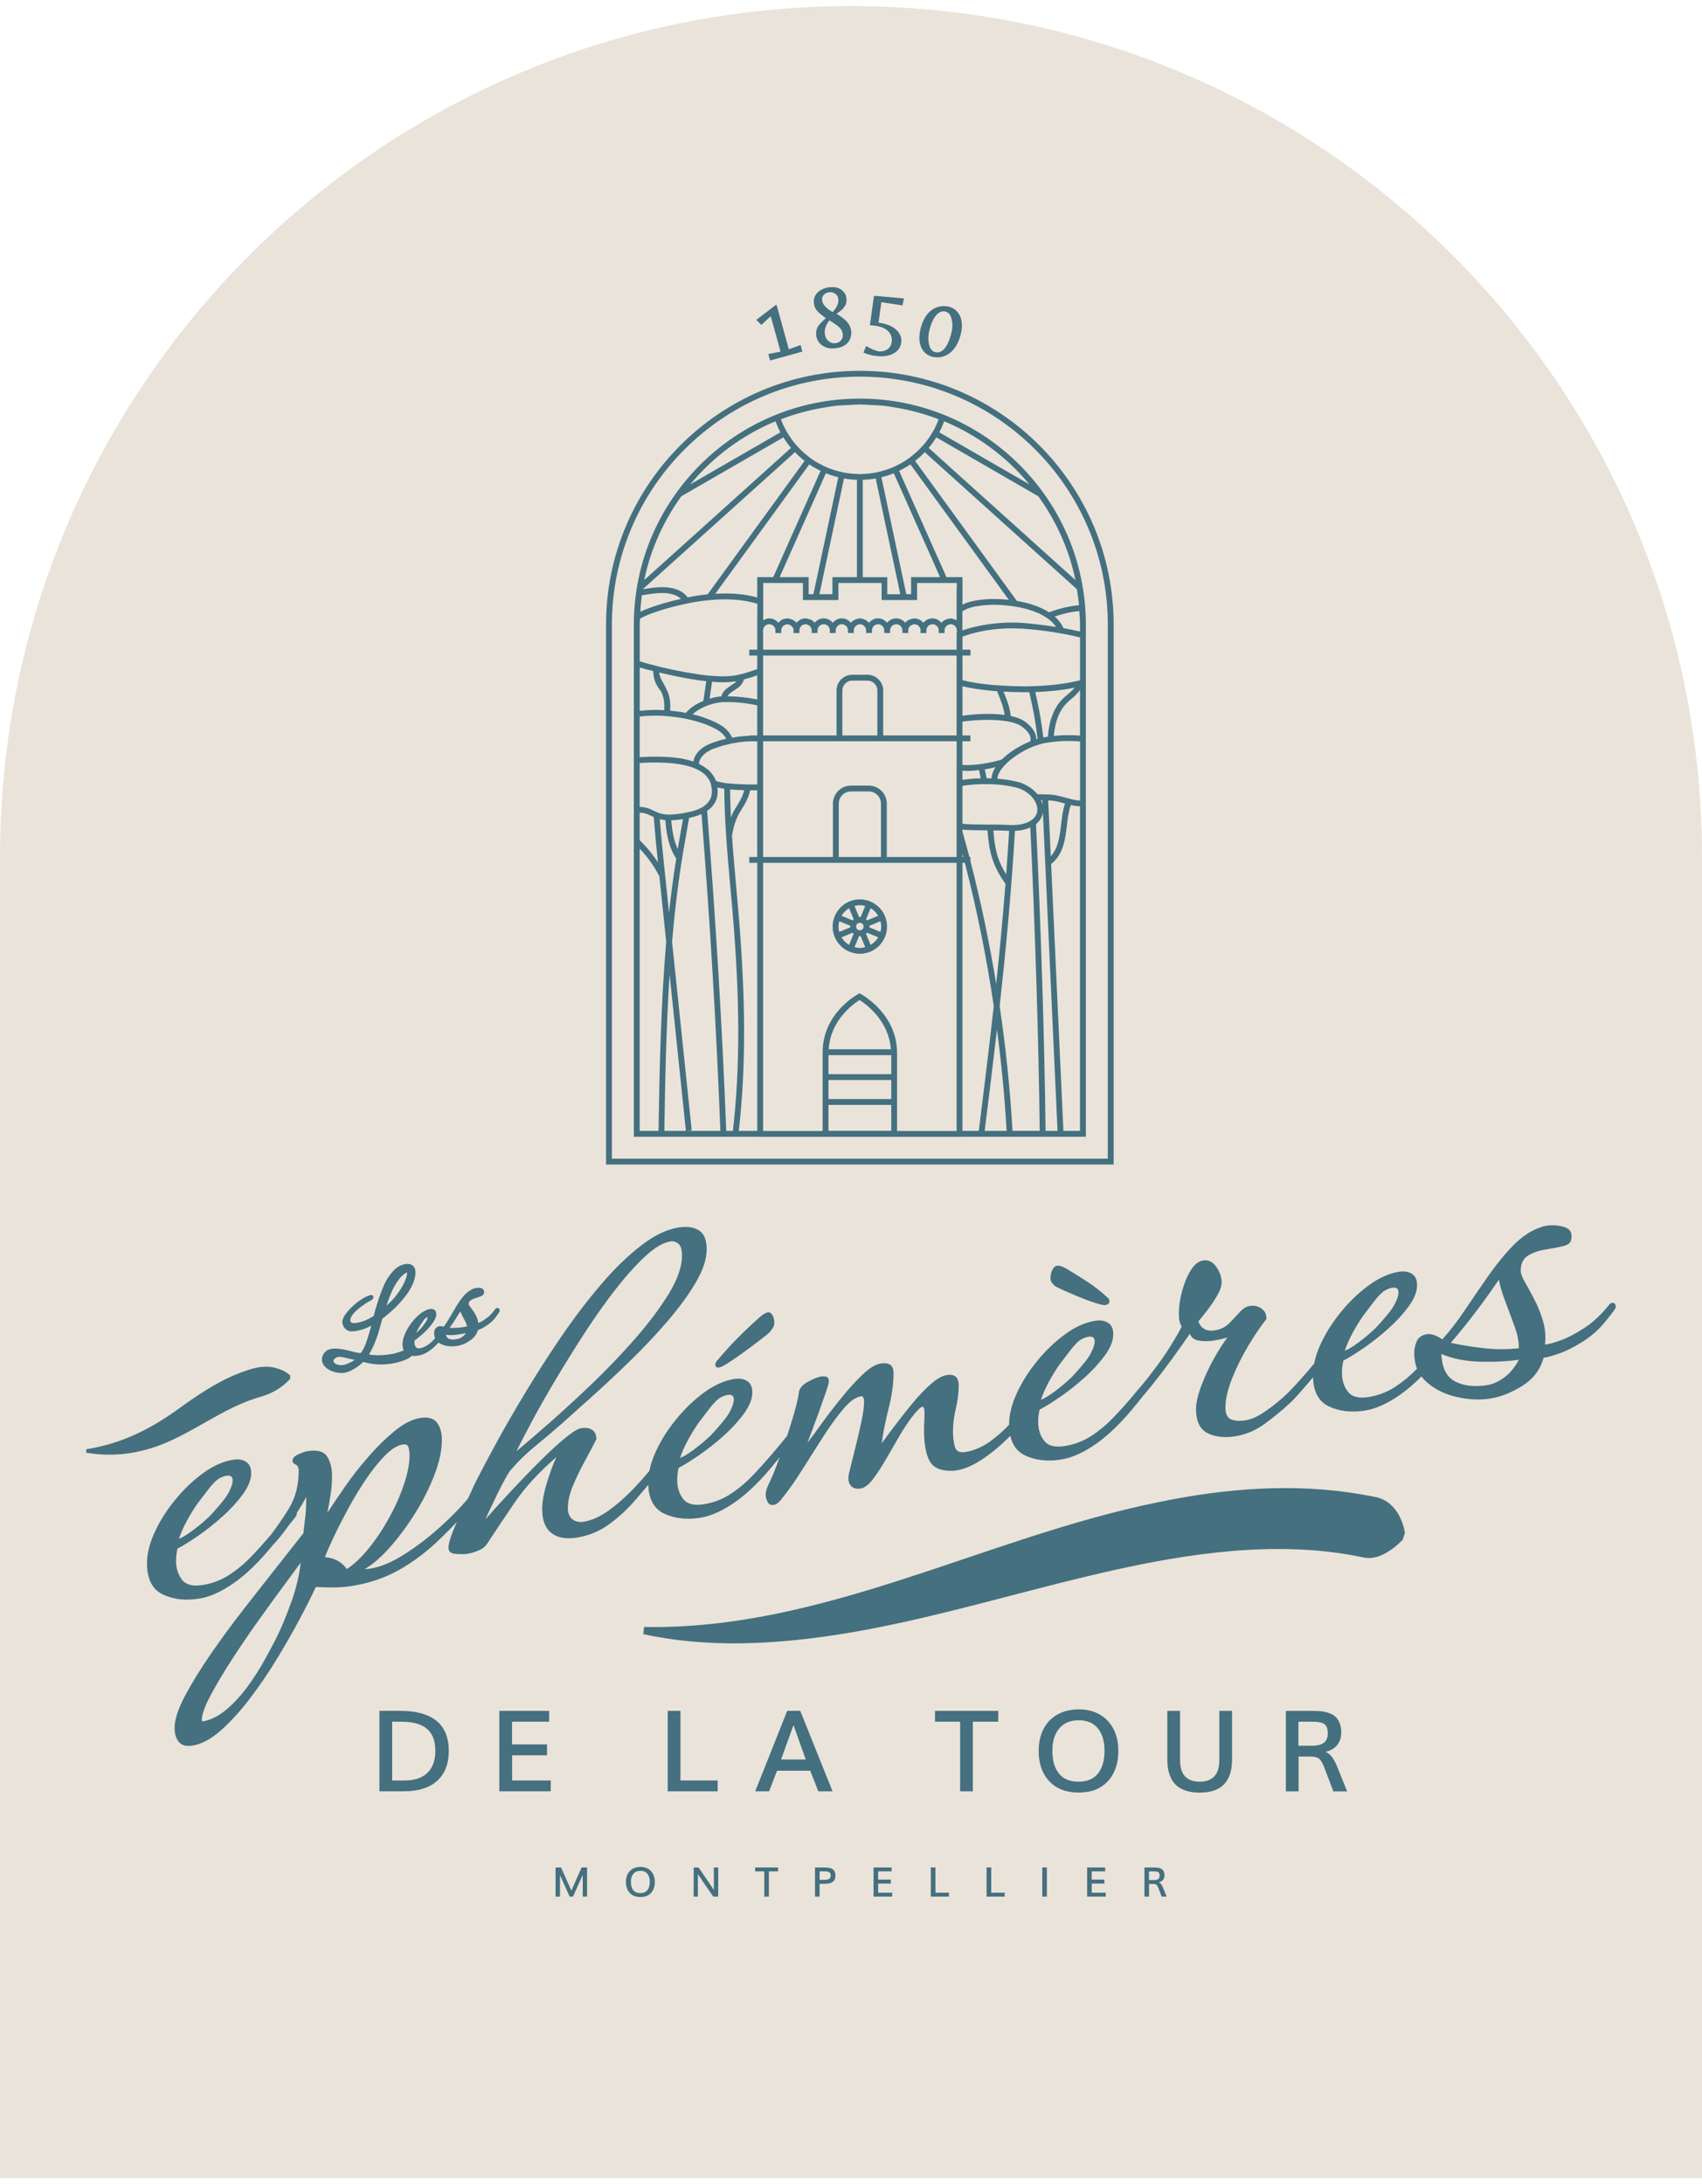 <svg xmlns="http://www.w3.org/2000/svg" id="Calque_1" data-name="Calque 1" viewBox="0 0 600 770"><defs><style>      .cls-1 {        fill: #eae3da;      }      .cls-2 {        fill: #44707f;      }    </style></defs><path class="cls-1" d="M300,2.15C134.31,2.15,0,136.47,0,302.15v465.69h600v-465.69C600,136.47,465.69,2.15,300,2.15"></path><g><path class="cls-2" d="M303.12,140.52c-43.93,0-79.67,35.74-79.67,79.67v180.54h43.5v.03h72.34v-.03h43.5v-180.54c0-43.93-35.74-79.67-79.67-79.67ZM290.11,143.75c1.77-.3,3.53-.61,5.33-.79.06,0,.12,0,.17,0,.76-.07,1.54-.07,2.31-.12.26-.02.52-.02.77-.04.31-.02.62-.03.93-.05.31-.01.62-.04.93-.05.13,0,.26-.02.39-.02.33,0,.65-.04.98-.05.05,0,.11,0,.16,0,.33,0,.65-.05.99-.05.01,0,.03,0,.04,0s.03,0,.04,0c.33,0,.65.05.99.05.05,0,.11,0,.16,0,.33,0,.65.04.98.05.13,0,.26.02.39.02.31.01.62.03.93.05.31.01.62.03.93.05.26.01.52.02.77.04.77.05,1.55.04,2.31.12.06,0,.12,0,.17,0,1.8.18,3.57.49,5.33.79,5.12.87,10.06,2.23,14.79,4.06-.46,1.23-.97,2.42-1.59,3.57-.32.61-.69,1.19-1.05,1.77-.74,1.18-1.54,2.31-2.43,3.37-.44.53-.91,1.03-1.38,1.52-.96,1-2,1.92-3.09,2.78-.54.42-1.08.85-1.65,1.23-1.15.78-2.36,1.44-3.61,2.06-.62.3-1.23.6-1.87.85-1.28.52-2.6.93-3.96,1.27-.66.17-1.33.31-2.01.43-1.35.24-2.73.38-4.13.43-.34.01-.68.05-1.03.05s-.68-.04-1.03-.05c-1.4-.05-2.78-.19-4.13-.43-.68-.12-1.35-.27-2.01-.43-1.36-.34-2.68-.75-3.96-1.27-.64-.26-1.26-.55-1.87-.85-1.25-.61-2.47-1.28-3.61-2.06-.57-.38-1.11-.81-1.65-1.23-1.09-.86-2.13-1.78-3.09-2.78-.48-.49-.94-1-1.38-1.52-.89-1.06-1.69-2.19-2.43-3.37-.36-.58-.73-1.16-1.05-1.77-.61-1.14-1.13-2.34-1.59-3.57,4.73-1.82,9.67-3.19,14.79-4.06ZM304.15,203.46v-34.31c1.55-.05,3.07-.21,4.56-.47l8.67,40.81h-4.59v-6.02h-8.65ZM310.72,168.24c1.5-.37,2.96-.83,4.37-1.4l16.31,36.62h-10.21v6.02h-1.7l-8.77-41.24ZM274.84,203.46l16.31-36.62c1.41.57,2.87,1.03,4.37,1.4l-8.77,41.24h-1.69v-6.02h-10.21ZM297.53,168.68c1.49.27,3.01.42,4.56.47v34.31h-8.64v6.02h-4.59l8.67-40.81ZM273.38,148.52c.5,1.34,1.06,2.64,1.73,3.89l-31.78,18.35c8-9.66,18.3-17.35,30.05-22.24ZM240.17,174.96l36-20.78c.81,1.3,1.7,2.55,2.68,3.72l-51.75,46.59c2.24-10.85,6.81-20.84,13.07-29.53ZM226.61,207.7l53.63-48.29c1.06,1.1,2.2,2.12,3.41,3.06l-34.2,47.07c-.65.07-1.32.12-1.94.2-1.67.22-3.39.5-5.12.84-.91-1.31-2.53-2.59-5.43-3.24-3.37-.75-6.92-.18-10.36.38,0,0,0-.02,0-.02ZM226.28,209.85c.2-.03.38-.05.58-.08,3.27-.53,6.65-1.09,9.65-.41,1.55.35,2.72.96,3.56,1.75-4.18.93-8.36,2.14-12.1,3.58-.74.28-1.49.63-2.24,1,.11-1.97.29-3.91.54-5.84ZM225.51,235.28c.88.28,1.75.52,2.54.74.73.2,1.49.35,2.24.54-.01.41,0,.81.08,1.2.12,1.38.54,2.74,1.25,3.93.24.41.51.8.79,1.18.26.36.51.72.74,1.11.03.06.07.12.1.18.01.03.02.06.04.09.88,2.14.96,3.95.87,6.1-2.94-.16-5.87-.1-8.63.25v-15.32ZM235.09,243.28c-.33-.77-.75-1.53-1.16-2.28-.67-1.21-1.31-2.38-1.52-3.51,0-.14.03-.27.02-.41,4.37,1.05,8.79,1.98,13.26,2.65,1.07.16,2.18.29,3.28.42-.33,2.31-.66,4.61-1.02,6.95-2.4.99-4.67,2.39-6.16,4.21-1.8-.35-3.66-.61-5.54-.78.13-2.34.02-4.97-1.16-7.23ZM225.51,252.62c1.78-.23,3.64-.34,5.54-.34.99,0,1.98.03,2.98.09.69.04,1.37.11,2.06.18,1.53.15,3.05.34,4.53.61.35.06.7.14,1.04.21.35.07.71.14,1.05.21.63.14,1.25.3,1.86.46.72.19,1.43.39,2.12.61.02,0,.04.01.06.02.67.21,1.34.43,1.97.67,1.7.65,3.23,1.38,4.51,2.18,1.26.79,2.18,1.8,2.78,2.9-1.93.46-3.83,1.04-5.68,1.76-.18.07-.36.16-.54.24-.46.21-.93.44-1.38.73-.32.2-.64.41-.94.65-.06.05-.12.1-.19.15,0,0-.01.01-.02.02-.64.52-1.22,1.11-1.7,1.78-.57.8-.97,1.7-1.13,2.71-.02,0-.03-.01-.04-.02-3.7-1.25-8.17-1.66-12.62-1.69-.69,0-1.38-.01-2.06,0-1.42.03-2.83.08-4.2.17v-14.3ZM225.51,273.58v-4.61c1.26-.08,2.68-.14,4.19-.17.67-.01,1.36-.02,2.06,0,4.14.03,8.65.44,12.27,1.72.17.06.34.12.5.18.43.17.84.34,1.24.54.03.02.07.03.1.04.04.02.07.04.11.06.03.01.05.03.08.04.4.21.78.43,1.14.66.14.09.27.19.41.29.22.16.44.34.64.51.01.01.03.02.04.04.09.08.2.15.29.23.22.21.39.45.58.68.49.58.9,1.19,1.18,1.87.16.39.28.81.37,1.24.17.76.28,1.55.24,2.43-.07,1.74-.78,3.04-1.86,4.08-.56.53-1.19,1.02-1.95,1.41-1.11.57-2.41,1-3.81,1.34-.7.17-1.43.32-2.17.45-.77.14-1.55.25-2.35.36-.71.09-1.52.16-2.34.19-.68.02-1.38,0-2.08-.08-.66-.08-1.32-.2-1.95-.42,0,0-.01,0-.02,0-.61-.21-1.19-.5-1.77-.78-.12-.06-.25-.1-.37-.16-.63-.31-1.26-.62-1.97-.84-.93-.28-1.86-.38-2.8-.42v-10.86ZM236.73,290.27c-.04-.36-.06-.73-.09-1.09.85-.04,1.71-.09,2.44-.18.49-.07,1.06-.14,1.68-.24-.65,3.64-1.27,7.19-1.84,10.55-1.38-2.96-1.92-6.29-2.19-9.04ZM238.4,302.63c-1.02,6.35-1.86,12.72-2.55,19.12l-1.74-16.71c-.61-5.81-1.12-11.12-1.53-16.26.66.17,1.32.3,1.98.35.04.44.07.89.11,1.33.37,3.69,1.12,8.4,3.72,12.16h0ZM225.51,286.49c.75.04,1.49.12,2.19.34.68.21,1.34.53,2.04.87.23.12.48.2.72.31.39,5.07.89,10.31,1.48,16-1.83-2.84-3.99-5.45-6.43-7.8v-9.72ZM225.51,398.67v-99.5c2.67,2.84,5,6,6.78,9.47l.12-.06,2.45,23.47c-1.91,22.28-2.35,44.69-2.71,66.62h-6.64ZM234.2,398.67c.29-18.18.65-36.67,1.85-55.14l5.75,55.14h-7.6ZM242.22,398.67l1.63-.17-6.93-66.46c.92-10.63,2.14-21.23,3.91-31.71.64-3.78,1.35-7.83,2.09-11.97,1.42-.31,2.95-.75,4.38-1.39,3.11,39.55,5.22,75.13,6.66,111.71h-11.74ZM258.37,398.67h-2.35c-1.45-36.93-3.6-72.83-6.75-112.82,2.06-1.4,3.61-3.42,3.73-6.45.02-.63-.03-1.22-.1-1.8.79.19,1.59.35,2.42.46.04,5.48.3,10.96.66,16.43,0,0,0,.01,0,.02h0c.4,6.03.93,12.03,1.47,17.98.26,2.88.52,5.76.77,8.64,2.67,31.25,2.71,55.2.15,77.54ZM257.38,278.31c.89.07,1.8.13,2.74.18.75.04,1.49.04,2.24.07-.59,2.27-1.47,3.73-2.43,5.28-.75,1.21-1.56,2.52-2.28,4.3-.16-3.28-.24-6.55-.27-9.83ZM266.95,302.11h-2.81v2.06h2.81v94.5h-6.51c2.55-22.42,2.5-46.43-.17-77.71-.25-2.88-.51-5.76-.77-8.65-.53-5.84-1.05-11.74-1.46-17.66.81-5.18,2.25-7.5,3.63-9.73,1.09-1.76,2.14-3.47,2.79-6.31.27,0,.55.02.82.02.56,0,1.11-.02,1.66-.03v23.51ZM266.95,262.02v14.52c-.7.02-1.4.03-2.11.02-.69,0-1.38,0-2.08-.03-.84-.03-1.69-.06-2.53-.11-.98-.05-1.92-.11-2.84-.19-.7-.06-1.39-.13-2.06-.23-1.02-.15-1.99-.39-2.93-.68-.41-1.14-1.05-2.15-1.87-3.07-.18-.21-.33-.43-.54-.63-.09-.08-.21-.14-.3-.22-.31-.27-.68-.49-1.02-.74-.22-.16-.43-.34-.66-.48-.5-.31-1.03-.59-1.58-.85,0-.13-.02-.25,0-.37.1-.88.57-1.74,1.27-2.53.63-.71,1.47-1.33,2.46-1.84.31-.16.59-.34.93-.48.33-.13.68-.22,1.02-.35.91-.33,1.83-.65,2.77-.92.34-.1.69-.16,1.04-.25.26-.07.52-.13.77-.19.34-.08.67-.17,1-.24.11-.02.23-.06.34-.08.22-.04.43-.08.65-.12,2.26-.41,4.51-.64,6.67-.64h.16c.07,0,.13,0,.2,0,.42,0,.83.04,1.25.06v.64ZM266.95,259.26h-2.81v.12c-1.94.07-3.91.28-5.91.65-.04,0-.09.02-.13.02-.4-.9-.95-1.75-1.68-2.52-.61-.64-1.29-1.24-2.1-1.75-1.49-.94-3.29-1.77-5.27-2.49-.65-.24-1.29-.48-1.97-.69-.94-.29-1.91-.56-2.91-.8.94-.88,2.11-1.64,3.39-2.28.73-.36,1.47-.68,2.23-.95,1.51-.53,3-.86,4.3-.99.35-.03.71-.08,1.02-.08.39,0,.77,0,1.16,0,4.04,0,7.84.5,10.67,1.18v10.58ZM250.15,246.3c.31-2.01.59-3.99.87-5.97,1.2.1,2.39.19,3.6.19,1.64,0,3.29-.1,4.93-.37.03,0,.05-.01.08-.02-.06.07-.11.16-.18.23-.51.49-1.12.88-1.76,1.31-.7.46-1.43.94-2.08,1.56-.63.62-1.08,1.43-1.35,2.27-1.24.09-2.65.36-4.11.8ZM266.95,246.6c-3.02-.67-6.76-1.09-10.48-1.15.16-.27.35-.53.57-.74.51-.49,1.12-.89,1.77-1.32.7-.46,1.42-.93,2.06-1.54.66-.63,1.12-1.47,1.39-2.34,1.62-.41,3.18-.89,4.69-1.45v8.55ZM266.95,216.13v12.9h-2.81v2.06h2.81v4.78c-1.61.61-3.12,1.1-4.59,1.51-.67.18-1.34.34-2.01.47-.37.08-.74.2-1.11.26-2.62.41-5.29.38-7.92.18-.69-.05-1.37-.1-2.05-.17-1.1-.12-2.19-.27-3.27-.43-5.88-.88-11.74-2.11-17.4-3.65-1.06-.29-2.09-.6-3.08-.93v-12.92c0-.71.09-1.4.11-2.1.76-.43,1.49-.78,2.19-1.09.31-.13.63-.28.91-.39,3.88-1.5,8.24-2.74,12.57-3.66.32-.07.64-.15.96-.21.36-.07.71-.15,1.07-.22,1.51-.28,3.01-.53,4.47-.72.02,0,.04,0,.05,0,.88-.11,1.81-.2,2.75-.28,5.24-.46,11.15-.32,16.38,1.33v3.3ZM266.95,203.46v7.19c-4.79-1.39-10.01-1.61-14.8-1.32l33.14-45.62c1.26.86,2.6,1.6,3.99,2.27l-16.69,37.48h-5.64ZM314.19,398.64h-22.13v-9.13h22.13v9.13ZM314.19,387.45h-22.13v-6.72h22.13v6.72ZM314.19,378.68h-22.13v-6.71h22.13v6.71ZM292.15,369.91c.55-10.24,8.74-16.06,10.85-17.37,2.12,1.31,10.34,7.12,11.05,17.37h-21.9ZM337.23,398.67v.03h-20.99v-27.44c0-13.84-12.24-20.54-12.76-20.82l-.48-.26-.48.26c-.51.27-12.52,6.86-12.52,20.5v27.76h-20.99v-94.53h68.22v94.5ZM295.68,302.11v-18.8c0-2.38,1.93-4.3,4.31-4.3h6.27c2.37,0,4.31,1.93,4.31,4.3v18.8h-14.88ZM337.23,269.43v32.68h-24.61v-18.8c0-3.51-2.85-6.36-6.36-6.36h-6.27c-3.51,0-6.36,2.85-6.36,6.36v18.8h-24.61v-40.8h68.22v8.11ZM296.95,259.26v-15.83c0-1.93,1.57-3.5,3.5-3.5h5.33c1.93,0,3.51,1.57,3.51,3.5v15.83h-12.34ZM337.23,233.05v26.21h-25.88v-15.83c0-3.07-2.5-5.56-5.56-5.56h-5.33c-3.07,0-5.56,2.5-5.56,5.56v15.83h-25.89v-28.17h68.22v1.96ZM337.23,223.06v5.98h-68.22v-6.81c0-1.19.97-2.17,2.17-2.17s2.17.97,2.17,2.17v.93h2.06v-.93c0-1.1.84-1.98,1.91-2.11.09-.01.17-.05.26-.05.43,0,.8.16,1.14.37.6.39,1.03,1.03,1.03,1.79v.93h2.06v-.93c0-1.19.97-2.17,2.16-2.17.19,0,.35.06.53.11.93.24,1.64,1.05,1.64,2.06v.93h2.06v-.93c0-1.19.97-2.17,2.17-2.17s2.17.97,2.17,2.17v.93h2.06v-.93c0-1.19.97-2.17,2.17-2.17s2.16.97,2.16,2.17v.93h2.06v-.93c0-.81.47-1.5,1.14-1.87.31-.17.65-.3,1.03-.3s.72.12,1.03.3c.67.37,1.14,1.06,1.14,1.87v.93h2.06v-.93c0-1.19.97-2.17,2.16-2.17s2.17.97,2.17,2.17v.93h2.06v-.93c0-1.19.97-2.17,2.17-2.17s2.17.97,2.17,2.17v.93h2.06v-.93c0-1.01.71-1.82,1.64-2.06.17-.05.34-.11.53-.11,1.19,0,2.17.97,2.17,2.17v.93h2.06v-.93c0-1.19.97-2.17,2.17-2.17s2.17.97,2.17,2.17v.93h2.06v-.93c0-.97.65-1.76,1.53-2.04.2-.06.41-.13.64-.13,1.19,0,2.17.97,2.17,2.17v.83ZM337.23,207.66v11.02c-.41-.25-.84-.41-1.32-.51-.28-.06-.54-.17-.84-.17-.13,0-.25.06-.38.08-.59.06-1.13.22-1.62.5-.46.25-.86.57-1.19.97-.78-.92-1.9-1.55-3.19-1.55s-2.42.62-3.19,1.55c-.78-.92-1.9-1.55-3.19-1.55-.34,0-.63.12-.95.19-.72.17-1.38.47-1.9.95-.13.12-.23.26-.35.4-.78-.92-1.9-1.55-3.19-1.55s-2.42.62-3.19,1.55c-.78-.92-1.9-1.55-3.19-1.55s-2.42.62-3.19,1.55c-.56-.67-1.3-1.12-2.17-1.34-.34-.09-.66-.21-1.03-.21s-.69.12-1.03.21c-.87.22-1.61.67-2.17,1.34-.78-.93-1.9-1.55-3.19-1.55s-2.42.62-3.19,1.55c-.78-.93-1.9-1.55-3.19-1.55s-2.42.62-3.19,1.55c-.12-.14-.21-.28-.35-.4-.52-.49-1.18-.78-1.9-.95-.31-.07-.61-.19-.95-.19-1.3,0-2.42.62-3.19,1.55-.59-.7-1.39-1.17-2.31-1.37-.29-.06-.57-.18-.88-.18-.16,0-.3.08-.46.09-.41.05-.83.09-1.19.25-.62.26-1.11.7-1.54,1.21-.78-.93-1.9-1.55-3.19-1.55-.81,0-1.52.29-2.17.69v-13.17h13.99v6.02h12.51v-6.02h15.23v6.02h12.51v-6.02h13.99v2.14ZM333.65,203.46l-16.69-37.48c1.38-.67,2.72-1.41,3.99-2.27l34.68,47.74c-2.5-.26-4.94-.34-7.13-.24-3.31.16-6.24.7-8.26,1.5-.34.14-.62.35-.94.5v-9.75h-5.64ZM357.3,213.75c.98.15,1.96.32,2.92.53,2.6.58,5.09,1.42,7.22,2.56.39.21.76.44,1.12.67.35.22.69.45,1.01.69,1.1.82,2.02,1.76,2.72,2.82-2.45-.39-4.76-.7-6.68-.92-.47-.05-.86-.09-1.28-.14-.14-.01-.29-.03-.42-.05-.65-.07-1.21-.12-1.71-.17-.2-.02-.44-.04-.61-.06-.94-.08-1.5-.12-1.54-.13-.35-.02-.7-.02-1.05-.04-.7-.03-1.41-.04-2.13-.04-5.16,0-10.51.69-15.22,2.02-.67.19-1.33.39-1.98.61-.14.05-.27.09-.41.14v-6.73c.56-.32,1.1-.65,1.71-.9,1.81-.73,4.51-1.21,7.6-1.36,2.59-.12,5.64.02,8.71.48ZM365.77,260.45c-.16.05-.32.09-.48.14.05-2.11-1.23-4.2-3.97-6.21-1.22-.89-2.96-1.54-5.02-1.98-.25-2.88-1.32-5.61-2.4-8.28-.04-.1-.08-.21-.12-.32,2.27.13,4.75.23,7.41.23.54,0,1.11-.02,1.66-.03.67,2.95,1.31,5.91,1.83,8.87.44,2.51.78,5.04,1.09,7.57ZM364.95,243.97c4.54-.15,9.32-.61,13.88-1.55-.68.88-1.51,1.59-2.4,2.35-1.03.88-2.1,1.78-3.07,3.05-2.6,3.38-3.7,7.92-3.94,11.89-.54.08-1.11.15-1.63.24-.31-2.48-.64-4.97-1.07-7.43-.5-2.86-1.12-5.71-1.76-8.55ZM341.74,302.11c-.78-2.98-1.61-5.94-2.45-8.9v-.74c2.96.23,6.03.25,8.82.26.57,6.79,1.31,11.73,6.34,18.84-.92,11.94-2.01,23.44-3.27,35.27-2.39-14.56-5.4-29.02-9.08-43.3v-1.42h-.36ZM339.6,302.11h-.31v-1.14c.1.38.21.76.31,1.14ZM350.18,292.74c1.52,0,2.95.02,4.17.1.45.02.93.03,1.39.05-.32,5.25-.66,10.35-1.03,15.36-3.42-5.49-4.04-9.68-4.53-15.51ZM354.39,290.78c-1.24-.07-2.76-.09-4.38-.09-.42,0-.81,0-1.25,0-.27,0-.55,0-.82,0-2.76-.01-5.77-.04-8.65-.27v-13.38c2.16-.35,4.49-.57,6.85-.62.7-.02,1.4,0,2.1.01.56,0,1.11,0,1.66.03.39.02.77.05,1.16.08.44.03.88.05,1.3.09,1.49.14,2.89.36,4.22.63.7.15,1.4.29,2.04.47,0,0,0,0,0,0,1.59.46,2.91,1.21,3.98,2.09.07.06.16.11.23.18.38.33.73.68,1.04,1.04.28.34.53.68.75,1.03.06.09.13.18.19.28.68,1.19.98,2.44.86,3.55-.06.63-.29,1.19-.6,1.71-.43.74-1.1,1.35-1.97,1.85-1.25.72-2.89,1.22-4.95,1.38-.08,0-.15,0-.23,0-.68.04-1.36.03-2.06,0-.49-.02-.97-.04-1.47-.07ZM339.29,274.94v-3.29c.56.03,1.08.14,1.66.14,1.33,0,2.75-.16,4.17-.32.23,1.01.43,1.96.63,2.9-2.21.07-4.41.25-6.46.56ZM347.17,271.23c1.22-.2,2.5-.48,3.78-.79-.84,1.3-1.35,2.63-1.4,3.95-.56-.02-1.14,0-1.71-.01-.2-1.01-.43-2.06-.68-3.15ZM346.69,269.23c-.7.11-1.38.19-2.06.26-1.86.2-3.66.28-5.35.18v-8.35h2.81v-2.06h-2.81v-4.86c5.23-.73,10.72-.84,14.94-.24.75.11,1.44.24,2.1.39,1.58.37,2.9.86,3.79,1.5,2.38,1.74,3.44,3.4,3.16,4.94-.02.13-.1.26-.14.38-3.57,1.45-7.31,3.75-9.97,6.37-.44.13-.86.27-1.32.4-1.79.48-3.49.82-5.15,1.08ZM354.16,252.04c-4.37-.6-9.75-.44-14.87.27v-10.39c3.39.81,7.05,1.31,10.35,1.6.59.05,1.24.1,1.89.15.16.41.31.83.47,1.23.98,2.42,1.85,4.77,2.15,7.14ZM339.29,398.67v-94.5h.85c4.28,16.64,7.67,33.5,10.19,50.5-1.52,13.6-3.27,27.88-5.27,44h-5.77ZM347.13,398.67c1.6-12.9,3.04-24.62,4.33-35.77,1.56,11.88,2.72,23.81,3.4,35.77h-7.73ZM356.93,398.67c-.84-14.73-2.37-29.43-4.53-44.04,2.31-20.73,4.09-39.95,5.4-61.73.17,0,.34,0,.51-.02,1.89-.14,3.53-.55,4.9-1.17,1.68,34.78,2.96,75.7,3.32,106.95h-9.6ZM368.59,398.67c-.36-31.61-1.67-73.1-3.37-108.15,1.34-1.07,2.18-2.46,2.43-4.1,0,.07,0,.14.01.21l5.15,112.04h-4.22ZM366.97,282.09c.16,0,.31,0,.47,0,.03.54.05,1.07.08,1.61-.13-.55-.31-1.09-.55-1.61ZM369.51,282.15c.91.05,1.8.12,2.69.3,1.1.22,2.1.5,3.08.78.05.01.1.03.16.04-.82,2.52-1.13,5.19-1.39,7.53-.46,4.27-1.11,8.31-3.62,11.07l-.71-15.35c-.07-1.45-.14-2.92-.21-4.38ZM380.73,398.67h-5.85l-4.33-94.1c.42-.36.86-.7,1.24-1.1,3.08-3.23,3.79-7.73,4.31-12.44.25-2.27.59-4.86,1.39-7.23,1.02.24,2.09.4,3.24.44v114.43ZM380.73,282.23c-.86-.04-1.67-.18-2.46-.35-.68-.15-1.37-.33-2.08-.53-.12-.03-.23-.06-.35-.1-1.03-.29-2.08-.59-3.24-.82-1.06-.21-2.13-.31-3.19-.36-.69-.04-1.38-.05-2.06-.05-.12,0-.24,0-.36,0-.39,0-.79,0-1.18,0-.03,0-.05,0-.08,0-.33-.42-.7-.81-1.1-1.18-.64-.61-1.36-1.15-2.15-1.63-1-.6-2.09-1.11-3.27-1.46-.15-.04-.32-.07-.47-.11-.31-.08-.65-.15-.97-.23-1.87-.43-3.94-.73-6.13-.89.03-1.55,1.13-3.3,2.78-5,.6-.62,1.27-1.22,2-1.81,1.91-1.53,4.16-2.92,6.48-3.98.59-.27,1.18-.5,1.77-.72.46-.17.91-.33,1.37-.47.68-.21,1.37-.42,2.01-.54.02,0,.04-.01.06-.02.41-.08.88-.13,1.31-.2.67-.11,1.34-.21,2.05-.29,2.87-.32,6.06-.38,9.28-.11v20.84ZM380.73,259.31c-3.17-.25-6.32-.19-9.23.12.27-3.48,1.26-7.47,3.48-10.36.84-1.1,1.82-1.93,2.77-2.73,1.06-.89,2.11-1.85,2.98-3.1v16.07ZM380.73,239.28v.56c-.22.06-.47.1-.7.15-1.43.34-2.94.64-4.51.89-1.9.31-3.91.54-6,.72-1.63.14-3.31.23-5.04.29-.7.02-1.39.05-2.1.06-3.01.04-6.16-.07-9.4-.28-.75-.05-1.49-.09-2.25-.15-.31-.02-.6-.03-.9-.06-4.05-.36-7.58-.93-10.53-1.66v-8.71h2.81v-2.06h-2.81v-4.61c.4-.15.83-.28,1.25-.42.64-.22,1.3-.43,1.98-.62,4.19-1.17,9.05-1.87,14.12-1.87.25,0,.51.02.76.02.71,0,1.42.02,2.13.06.08,0,.16,0,.23,0,.06,0,.12,0,.19,0,.44.03.91.06,1.36.1.51.04,1.02.07,1.54.12.11,0,.23.02.34.03.9.08,1.81.17,2.74.28,2.44.28,4.96.63,7.44,1.06.37.06.73.13,1.1.2.37.07.73.13,1.1.2,1.72.33,3.4.7,5.01,1.1.05.01.1.02.15.04v14.54ZM380.73,220.19v2.45c-1.94-.46-3.91-.86-5.84-1.2-.7-1.57-1.75-2.93-3.08-4.09,2.9-1.01,5.89-1.7,8.68-1.92.1,1.58.24,3.15.24,4.76ZM380.38,213.37c-3.07.24-6.82,1.07-10.55,2.49-3.17-2.04-7.25-3.33-11.38-4.03l-35.86-49.35c1.21-.94,2.35-1.96,3.41-3.06l53.63,48.29c.3,1.87.59,3.75.75,5.67ZM379.13,204.49l-51.75-46.59c.99-1.17,1.87-2.41,2.68-3.72l35.99,20.78c6.26,8.69,10.83,18.68,13.07,29.53ZM331.12,152.41c.67-1.25,1.23-2.55,1.73-3.89,11.75,4.89,22.05,12.58,30.05,22.24l-31.78-18.35Z"></path><path class="cls-2" d="M303.12,317.05c-5.29,0-9.59,4.3-9.59,9.59s4.3,9.59,9.59,9.59,9.59-4.3,9.59-9.59-4.3-9.59-9.59-9.59ZM306.91,320.17c1.11.65,2.02,1.57,2.67,2.67l-3.93,1.63c-.06-.07-.08-.16-.15-.22h0s0,0,0,0c0,0,0,0,0,0h0c-.06-.06-.15-.09-.22-.14l1.63-3.93ZM304.34,327.15c-.06.16-.16.3-.29.43-.12.12-.27.22-.42.28l.39.95-.39-.95c-.16.07-.33.1-.51.1s-.35-.04-.51-.1h0c-.16-.06-.3-.16-.43-.29-.13-.12-.22-.27-.29-.43l-.95.39.95-.4c-.06-.16-.1-.33-.1-.5s.03-.34.1-.51c.06-.16.16-.3.28-.42l-.72-.73.73.73c.13-.12.27-.22.43-.29.16-.07.33-.1.5-.1s.35.03.49.1l.41-.94-.39.95c.16.06.3.16.43.29l.73-.73-.72.74c.12.12.21.26.28.42.07.16.1.33.1.5s-.03.35-.1.51l.95.39-.95-.39ZM304.92,328.44h0s-.14-.14-.14-.14l.14.14ZM303.12,319.11c.66,0,1.29.11,1.9.27l-1.63,3.93c-.09,0-.17-.05-.27-.05s-.17.04-.26.05l-1.63-3.93c.61-.16,1.24-.27,1.89-.27ZM299.33,320.17l1.63,3.93c-.07.06-.16.09-.22.15h0s0,0,0,0h0s0,0,0,0c-.06.06-.09.15-.15.22l-3.93-1.63c.65-1.11,1.57-2.02,2.68-2.67ZM295.86,328.53c-.16-.61-.27-1.24-.27-1.89s.11-1.28.27-1.89l3.93,1.63c0,.09-.05.17-.05.26s.05.17.05.26l-3.94,1.63ZM299.33,333.11c-1.11-.65-2.02-1.57-2.68-2.68l3.93-1.63c.06.07.08.16.15.22.06.06.15.09.22.15l-1.63,3.93ZM303.12,334.17c-.66,0-1.29-.11-1.89-.27l1.63-3.94c.09,0,.17.05.26.05s.17-.04.26-.05l1.63,3.94c-.61.16-1.24.27-1.9.27ZM306.91,333.11l-1.63-3.93c.07-.06.16-.08.23-.15l-.49-.49h0s.49.48.49.48c.06-.06.09-.15.15-.22l3.93,1.63c-.65,1.11-1.57,2.02-2.68,2.68ZM310.65,326.64c0,.66-.11,1.28-.27,1.89l-3.93-1.63c0-.09.05-.17.05-.26s-.05-.17-.05-.26l3.93-1.63c.16.61.27,1.23.27,1.89Z"></path><path class="cls-2" d="M392.59,220.19c0-49.33-40.13-89.47-89.47-89.47s-89.47,40.14-89.47,89.47v190.34h178.94v-190.34ZM390.53,408.47h-174.82v-188.28c0-48.2,39.21-87.41,87.41-87.41s87.41,39.21,87.41,87.41v188.28Z"></path><polygon class="cls-2" points="271.71 111.47 275.16 123.93 270.85 124.8 271.48 127.09 282.66 124 282.85 123.94 282.22 121.65 278.08 123.12 273.81 107.66 273.75 107.46 273.44 107.55 266.6 112.78 268.4 114.53 271.71 111.47"></polygon><path class="cls-2" d="M287.53,108.83c.34.58.84,1.14,1.46,1.66.57.48,1.28,1.04,2.12,1.66-.75.7-1.39,1.33-1.91,1.87-.56.59-.97,1.21-1.22,1.85-.24.63-.32,1.43-.24,2.35.07.83.37,1.62.9,2.37.53.74,1.28,1.33,2.22,1.75.74.33,1.61.5,2.58.5.26,0,.53-.01.81-.04,1.3-.12,2.36-.4,3.15-.86.8-.45,1.41-.99,1.81-1.6.39-.6.65-1.22.77-1.83.11-.6.16-1.12.12-1.53-.07-.72-.25-1.41-.54-2.06-.29-.66-.83-1.36-1.59-2.08-.72-.68-1.75-1.43-3.07-2.22.46-.32.94-.67,1.45-1.06.62-.48,1.15-1.08,1.56-1.78.41-.71.58-1.57.49-2.55-.11-1.22-.69-2.24-1.73-3.03-1.03-.79-2.46-1.11-4.25-.94-.9.08-1.8.34-2.67.78-.88.44-1.6,1.05-2.15,1.82-.56.78-.79,1.73-.7,2.82.07.85.29,1.57.63,2.15ZM295.05,114.7c.67.49,1.17.99,1.49,1.48.31.49.51,1.1.57,1.82.07.76-.15,1.43-.67,2.02-.52.59-1.17.91-1.99.98-.63.05-1.2-.06-1.73-.34-.54-.28-.99-.69-1.34-1.21-.35-.52-.55-1.13-.61-1.82-.06-.7,0-1.37.18-2,.18-.61.43-1.17.74-1.68.27-.43.51-.77.74-1.03,1.11.72,1.97,1.29,2.63,1.77ZM290.44,103.9c.49-.51,1.13-.81,1.89-.88.11,0,.22-.02.33-.02.7,0,1.32.2,1.85.61.62.47.95,1.04,1.02,1.77.06.7-.02,1.37-.25,1.98-.24.62-.54,1.17-.89,1.62-.31.4-.62.75-.91,1.03-.32-.2-.74-.49-1.27-.85-.57-.4-1.11-.9-1.6-1.49-.47-.57-.74-1.25-.81-2.03-.06-.66.15-1.23.64-1.74Z"></path><path class="cls-2" d="M306.39,125.01c.82.25,1.96.44,3.49.58.25.02.5.03.77.03.48,0,1-.04,1.54-.11.84-.12,1.68-.36,2.48-.73.8-.37,1.5-.91,2.07-1.62.57-.7.9-1.6,1-2.69.09-1-.14-1.98-.7-2.91-.55-.92-1.45-1.74-2.69-2.43-1.19-.66-2.75-1.13-4.65-1.39l1-7.21,7.41,1.13.59-2.45-10.41-.92-.19-.02-1.41,10.17-.03.21,1.14.1c1.8.16,3.21.55,4.18,1.14.96.6,1.63,1.29,1.98,2.05.35.77.5,1.53.44,2.25-.08.95-.36,1.72-.82,2.27-.47.56-1.03.94-1.72,1.17-.7.23-1.44.3-2.19.24-.83-.23-1.56-.49-2.17-.76-.59-.26-1.25-.6-1.96-1.02l-.2-.12-.95,2.32.18.08c.44.19,1.07.41,1.85.65Z"></path><path class="cls-2" d="M325.63,123.87c.77.93,1.74,1.56,2.89,1.87.57.16,1.2.24,1.86.24.25,0,.51,0,.77-.03.95-.09,1.91-.4,2.86-.94.94-.53,1.83-1.36,2.63-2.44.8-1.09,1.45-2.52,1.93-4.28.51-1.82.65-3.46.44-4.85-.22-1.4-.71-2.56-1.47-3.46-.77-.9-1.75-1.51-2.91-1.83-.8-.22-1.67-.29-2.61-.21-.94.08-1.9.37-2.83.88-.94.51-1.82,1.31-2.62,2.38-.79,1.06-1.44,2.5-1.93,4.27-.5,1.81-.66,3.44-.46,4.86.19,1.43.68,2.62,1.45,3.55ZM327.77,115.88c.61-2.22,1.43-3.88,2.43-4.95.74-.79,1.53-1.17,2.38-1.17.28,0,.56.04.86.12.68.19,1.2.64,1.6,1.4.4.77.63,1.74.69,2.9.06,1.17-.11,2.44-.48,3.77-.66,2.38-1.48,4.1-2.47,5.14-.96,1.01-2.02,1.35-3.27,1-.66-.18-1.18-.66-1.56-1.43-.4-.8-.62-1.8-.67-2.99-.04-1.2.12-2.48.48-3.79Z"></path><path class="cls-2" d="M153.87,606.64c-2.9-2.34-7.16-3.52-12.78-3.52h-7.33v28.37h8.51c5.16,0,9.1-1.23,11.84-3.69,2.73-2.46,4.1-5.99,4.1-10.59s-1.45-8.22-4.34-10.57ZM150.69,624.96c-1.86,1.81-4.58,2.72-8.16,2.72h-4.29v-20.73h3.29c4.07,0,7.07.85,9.02,2.54,1.95,1.69,2.92,4.26,2.92,7.71s-.93,5.95-2.79,7.76Z"></path><polygon class="cls-2" points="180.53 618.79 192.84 618.79 192.84 614.95 180.51 614.95 180.51 606.94 193.58 606.94 193.58 603.13 176.03 603.13 176.03 631.49 194.15 631.49 194.15 627.67 180.53 627.67 180.53 618.79"></polygon><polygon class="cls-2" points="235.39 603.13 235.39 631.49 253 631.49 253 627.67 239.87 627.67 239.87 603.13 235.39 603.13"></polygon><path class="cls-2" d="M293.49,631.49l-11.38-28.37h-4.6l-11.28,28.37h4.89l2.81-7.27h11.69l2.86,7.27h5.01ZM275.35,620.27c.97-2.69,2.44-6.73,4.38-12.14,1.68,4.68,3.11,8.72,4.31,12.14h-8.69Z"></path><polygon class="cls-2" points="351.92 603.13 329.61 603.13 329.61 606.94 338.47 606.94 338.47 631.49 342.95 631.49 342.95 606.94 351.92 606.94 351.92 603.13"></polygon><path class="cls-2" d="M387.72,604.44c-2.11-1.23-4.58-1.84-7.39-1.84s-5.46.62-7.61,1.85c-2.15,1.23-3.78,2.95-4.89,5.14-1.11,2.2-1.67,4.73-1.67,7.62,0,4.51,1.25,8.09,3.76,10.74,2.51,2.66,5.95,3.98,10.35,3.98s7.78-1.33,10.26-3.98c2.47-2.66,3.71-6.24,3.71-10.74,0-2.88-.56-5.43-1.68-7.63-1.12-2.2-2.73-3.92-4.84-5.14ZM387.05,625.24c-1.55,1.91-3.83,2.86-6.86,2.86s-5.32-.95-6.87-2.86-2.33-4.58-2.33-8.03.8-5.92,2.4-7.86c1.6-1.94,3.89-2.91,6.88-2.91s5.23.96,6.78,2.89c1.55,1.93,2.32,4.56,2.32,7.88s-.77,6.12-2.32,8.03Z"></path><path class="cls-2" d="M429.84,620.29c0,2.75-.6,4.74-1.8,5.97-1.2,1.23-2.91,1.84-5.11,1.84s-3.95-.61-5.14-1.84c-1.2-1.23-1.79-3.22-1.79-5.99v-17.14h-4.48v17.01c0,1.36.1,2.6.31,3.71.21,1.11.57,2.18,1.1,3.21.53,1.03,1.21,1.89,2.06,2.59.84.7,1.94,1.26,3.28,1.68,1.34.42,2.89.62,4.65.62s3.28-.2,4.61-.61c1.33-.41,2.42-.96,3.26-1.66.84-.69,1.54-1.56,2.08-2.58.55-1.03.93-2.1,1.14-3.23.21-1.13.32-2.38.32-3.74v-16.99h-4.48v17.16Z"></path><path class="cls-2" d="M469.54,619.37c-.64-.82-1.4-1.42-2.27-1.81,1.87-.44,3.26-1.26,4.18-2.46.92-1.2,1.37-2.63,1.37-4.3,0-1.23-.17-2.31-.52-3.23-.34-.92-.8-1.66-1.36-2.22-.56-.56-1.28-1.01-2.15-1.34-.87-.34-1.77-.57-2.69-.69-.92-.12-1.97-.18-3.16-.18h-9.64v28.37h4.48v-12.27h4.23c1.39,0,2.4.26,3.03.78.63.52,1.23,1.54,1.8,3.06l3.21,8.44h4.85l-3.6-8.94c-.53-1.3-1.12-2.36-1.76-3.18ZM465.8,614.87c-.47.21-.97.35-1.5.43-.53.08-1.11.12-1.76.12h-4.81v-8.47h5.26c1.82,0,3.12.29,3.91.86.79.57,1.18,1.66,1.18,3.27,0,.66-.09,1.25-.28,1.76s-.45.93-.78,1.25c-.33.32-.73.58-1.21.79Z"></path><path class="cls-2" d="M270.76,462.63c-.9.14-2.01.83-3.35,2.07-2.91,2.62-5.42,5.01-7.54,7.16-2.12,2.15-4.47,4.74-7.04,7.76-.45.53-.67,1.02-.67,1.47,0,.79.5,1.11,1.51.95.56-.09,1.7-.7,3.44-1.83,1.73-1.13,3.63-2.45,5.7-3.97,2.07-1.52,3.94-2.93,5.62-4.22,1.68-1.29,2.68-2.13,3.02-2.52.22-.26.53-.68.92-1.25.39-.57.59-1.2.59-1.88,0-1.13-.23-2.06-.67-2.78-.45-.72-.95-1.04-1.51-.95Z"></path><path class="cls-2" d="M375.86,447.21c-1.34-.8-2.46-1.13-3.35-.99-.56.09-1.06.57-1.51,1.43-.45.87-.67,1.86-.67,2.99,0,.68.19,1.24.59,1.69.39.45.7.77.92.95.34.29,1.34.8,3.02,1.55,1.68.75,3.55,1.55,5.61,2.41,2.07.85,3.99,1.56,5.78,2.12,1.79.56,2.9.81,3.35.73,1.01-.16,1.51-.64,1.51-1.43,0-.45-.23-.87-.67-1.25-2.46-2.21-4.69-3.97-6.7-5.29-2.01-1.32-4.64-2.96-7.88-4.93Z"></path><path class="cls-2" d="M569.45,459.96c-.23-.53-.62-.75-1.17-.66-.34.05-.67.28-1.01.67-2.68,3.38-5.56,6.07-8.63,8.1-3.07,2.02-5.87,3.49-8.38,4.41-2.51.92-4.39,1.42-5.62,1.5.34-2.77.11-5.51-.67-8.21-.78-2.7-1.79-5.23-3.02-7.58-1.23-2.35-2.35-4.4-3.35-6.17-1.01-1.76-1.51-3.09-1.51-4,0-2.49.84-4.27,2.51-5.33,1.68-1.06,3.66-1.78,5.95-2.15,2.29-.37,4.36-.76,6.2-1.17,1.84-.41,2.88-1.14,3.1-2.2.56-2.35-.2-3.87-2.26-4.56-2.07-.69-4.22-.85-6.45-.49-.9.14-1.51.3-1.84.47-3.47,1.13-6.73,3.27-9.81,6.42-3.07,3.16-6.03,6.77-8.88,10.86-2.85,4.08-5.61,8.12-8.3,12.12-2.68,4-5.31,7.39-7.88,10.18-.56-.47-1.4-.93-2.51-1.38-1.12-.44-2.07-.6-2.85-.47-1.79.29-2.99,1.11-3.6,2.45-.61,1.35-.92,2.75-.92,4.22,0,2.03.33,3.86.99,5.51-2.3,2.4-4.83,4.51-7.61,6.34-2.85,1.88-6.01,3.09-9.47,3.65-3.47.56-5.9-.07-7.29-1.88-1.4-1.81-2.1-4.02-2.1-6.62,0-1.47.17-2.91.5-4.33,1.9-.99,4.3-2.48,7.21-4.47,2.9-2,5.78-4.27,8.63-6.82,2.85-2.55,5.25-5.18,7.21-7.87,1.95-2.69,2.93-5.17,2.93-7.43,0-1.92-.62-3.27-1.84-4.03-1.23-.76-2.74-1-4.53-.71-3.47.56-6.96,2.11-10.48,4.66-3.52,2.55-6.79,5.65-9.81,9.31-3.02,3.66-5.45,7.47-7.29,11.45-1.13,2.43-1.91,4.76-2.35,6.98-1.69,2.02-3.25,3.84-4.69,5.45-2.85,3.18-5,5.39-6.45,6.64-2.24,1.95-4.47,3.67-6.7,5.16-2.24,1.49-4.36,2.4-6.37,2.72-2.12.34-3.83.22-5.11-.36-1.29-.58-1.93-1.95-1.93-4.1,0-2.94.78-6.38,2.35-10.31,1.56-3.93,3.49-7.81,5.78-11.63,2.29-3.82,4.38-6.9,6.29-9.25.11-1.6-.45-2.84-1.68-3.72-1.23-.88-2.63-1.19-4.19-.94-1.23.2-2.4.93-3.52,2.18-1.12,1.26-2.35,2.56-3.69,3.91-1.34,1.35-3.02,2.18-5.03,2.51-2.91.47-4.86-.57-5.87-3.13.89-1.05,1.98-2.41,3.27-4.09,1.28-1.68,2.43-3.39,3.44-5.14,1.01-1.75,1.51-3.3,1.51-4.66,0-1.7-.62-3.47-1.84-5.31-1.23-1.84-2.79-2.61-4.69-2.3-1.68.27-3.16,1.47-4.44,3.6-1.29,2.13-2.29,4.59-3.02,7.36-.73,2.78-1.09,5.35-1.09,7.73,0,2.15.34,3.68,1.01,4.59-.78,1.6-2.21,4.06-4.27,7.39-1.79,2.89-4.4,6.52-7.83,10.9-.51.61-1.06,1.28-1.64,2-.4.49-.85,1.04-1.34,1.63-.37.43-.78.89-1.26,1.43-.47.53-.84,1-1.12,1.41-.05.05-.09.1-.13.15-1.9,2.23-4.02,4.58-6.37,7.05-2.35,2.47-4.94,4.65-7.79,6.52-2.85,1.88-6.01,3.09-9.47,3.65-3.47.56-5.9-.07-7.29-1.88-1.4-1.81-2.1-4.02-2.1-6.62,0-1.47.17-2.91.5-4.33,1.9-.99,4.3-2.48,7.21-4.47,2.9-2,5.78-4.27,8.63-6.82,2.85-2.55,5.25-5.18,7.21-7.87,1.95-2.69,2.93-5.17,2.93-7.43,0-1.92-.62-3.27-1.84-4.03-1.23-.76-2.74-1-4.53-.71-3.46.56-6.96,2.11-10.48,4.66-3.52,2.55-6.79,5.65-9.81,9.31-3.02,3.66-5.45,7.47-7.29,11.45-1.84,3.98-2.77,7.66-2.77,11.06,0,.06,0,.12,0,.19-2.05,2.13-4.2,4.03-6.46,5.69-2.85,2.1-5.84,3.4-8.97,3.91-2.12.34-3.38-.36-3.77-2.11-.39-1.75-.59-3.41-.59-5,0-2.72.34-5.46,1.01-8.23.67-2.77,1.01-5.51,1.01-8.23s-1.4-4.02-4.19-3.57c-1.68.27-3.6,1.37-5.78,3.31-2.18,1.94-4.36,4.24-6.54,6.91-2.18,2.67-4.22,5.26-6.12,7.78-1.9,2.51-3.41,4.54-4.53,6.08.56-3.94,1.4-8.12,2.51-12.55,1.12-4.42,1.68-8.5,1.68-12.24,0-2.72-1.51-3.83-4.53-3.35-1.9.31-4.08,1.65-6.54,4.03-2.46,2.38-4.97,5.16-7.54,8.35-2.57,3.19-4.89,6.22-6.96,9.1-2.07,2.88-3.66,5.03-4.78,6.46.34-.84.89-2.32,1.68-4.43.78-2.1,1.62-4.39,2.51-6.86.89-2.46,1.68-4.69,2.35-6.66.67-1.98,1.01-3.25,1.01-3.81,0-.79-.28-1.28-.84-1.48-.56-.19-1.17-.24-1.84-.13-1.23.2-2.79.82-4.69,1.86-1.9,1.04-2.96,2.26-3.18,3.65-.23,1.85-.84,4.49-1.84,7.94-.71,2.42-1.49,4.92-2.33,7.5-.57.68-1.19,1.43-1.86,2.26-1.01,1.24-2.29,2.78-3.86,4.61-1.9,2.23-4.02,4.58-6.37,7.05-2.35,2.47-4.94,4.65-7.79,6.52-2.85,1.88-6.01,3.09-9.47,3.65-3.47.56-5.9-.07-7.29-1.88-1.4-1.81-2.1-4.02-2.1-6.62,0-1.47.17-2.91.5-4.33,1.9-.99,4.3-2.48,7.21-4.47,2.9-2,5.78-4.27,8.63-6.82,2.85-2.55,5.25-5.18,7.21-7.87,1.95-2.69,2.93-5.17,2.93-7.43,0-1.92-.62-3.27-1.84-4.03-1.23-.76-2.74-1-4.53-.71-3.46.56-6.96,2.11-10.48,4.66-3.52,2.55-6.79,5.65-9.81,9.31-3.02,3.66-5.45,7.47-7.29,11.45-1.13,2.43-1.91,4.75-2.34,6.96-1.73,2.1-3.67,4.29-5.87,6.58-2.63,2.74-5.45,5.21-8.46,7.39-3.02,2.18-5.98,3.51-8.88,3.98-1.57.25-2.88-.05-3.94-.89-1.06-.85-1.59-2.18-1.59-3.99,0-2.38.61-5.02,1.84-7.94,1.23-2.91,2.62-5.8,4.19-8.66,1.56-2.85,2.9-5.39,4.02-7.61,0-1.58-.5-2.69-1.51-3.32-1.01-.63-2.29-.82-3.86-.57-1.12.18-2.82,1.19-5.11,3.03-2.29,1.84-4.86,4.15-7.71,6.93-2.85,2.78-5.67,5.64-8.46,8.58-2.79,2.94-5.31,5.64-7.54,8.09-2.24,2.46-3.86,4.27-4.86,5.45.22-.6.73-1.73,1.51-3.38.78-1.65,1.65-3.46,2.6-5.43.95-1.96,1.87-3.75,2.77-5.37.89-1.61,1.51-2.62,1.84-3.01,2.57-3.02,5.45-5.83,8.63-8.44,3.18-2.61,6.29-5.23,9.3-7.87,2.79-2.49,6.34-5.66,10.64-9.53,4.3-3.86,8.8-8.07,13.49-12.62,4.69-4.55,9.11-9.22,13.24-14.02,4.13-4.8,7.49-9.38,10.06-13.76,2.57-4.38,3.86-8.26,3.86-11.66s-.9-5.51-2.68-6.7c-1.79-1.18-4.25-1.52-7.37-1.02-4.14.67-8.55,2.82-13.24,6.47s-9.42,8.25-14.16,13.83c-4.75,5.58-9.36,11.64-13.83,18.19-4.47,6.55-8.69,13.12-12.65,19.7-3.97,6.58-7.49,12.7-10.56,18.34-3.07,5.65-5.56,10.38-7.46,14.19-.52,1.23-1.28,2.87-2.27,4.93-2.68,3.14-5.77,6.31-9.29,9.5-4.25,3.86-8.58,7.19-12.99,9.99-4.42,2.81-8.41,4.5-11.98,5.07-.34.05-.67.11-1.01.16-.34.05-.67.05-1.01,0,2.9-1.71,5.92-4.35,9.05-7.91,3.13-3.56,6.06-7.54,8.8-11.95,2.74-4.4,4.97-8.87,6.7-13.39,1.73-4.52,2.6-8.6,2.6-12.22,0-2.6-.59-4.66-1.76-6.17s-3.16-2.04-5.95-1.59c-2.79.45-5.78,1.98-8.97,4.59-3.18,2.61-6.31,5.69-9.39,9.24-3.07,3.55-5.84,7.11-8.3,10.68-2.46,3.57-4.47,6.55-6.03,8.95.45-2,.84-4.15,1.17-6.47.34-2.32.5-4.49.5-6.53,0-2.83-.59-5.14-1.76-6.93-1.17-1.79-3.49-2.41-6.96-1.85-.67.11-1.7.47-3.1,1.09-1.4.62-2.1,1.39-2.1,2.29,0,.57.36,1.02,1.09,1.35.73.34,1.09,1.07,1.09,2.2,0,5.09-1.17,9.56-3.52,13.39-1.95,3.18-4.06,6.24-6.31,9.19-.13.16-.25.3-.39.46-1.9,2.23-4.02,4.58-6.37,7.05-2.35,2.47-4.94,4.65-7.79,6.52-2.85,1.88-6.01,3.09-9.47,3.65-3.47.56-5.9-.07-7.29-1.88-1.4-1.81-2.1-4.02-2.1-6.62,0-1.47.17-2.91.5-4.33,1.9-.99,4.3-2.48,7.21-4.47,2.9-2,5.78-4.27,8.63-6.83,2.85-2.55,5.25-5.18,7.21-7.87,1.95-2.69,2.93-5.17,2.93-7.43,0-1.92-.62-3.27-1.84-4.03-1.23-.76-2.74-1-4.53-.71-3.46.56-6.96,2.11-10.48,4.66-3.52,2.55-6.79,5.65-9.81,9.31-3.02,3.66-5.45,7.47-7.29,11.45-1.84,3.98-2.77,7.66-2.77,11.06,0,5.55,1.84,9.21,5.53,10.99,3.69,1.78,7.99,2.28,12.91,1.48,3.8-.61,7.93-2.49,12.4-5.65,4.29-3.03,8.8-7.43,13.51-13.2,1.85-1.93,3.71-4.23,5.56-6.9.04-.05.08-.1.12-.15,1.06-1.25,1.81-2.19,2.26-2.83.48-.56.62-1,.45-1.33,1.34-2.12,2.48-4.04,3.4-5.74,0,.79-.03,2.04-.08,3.75-.06,1.71-.2,3.2-.42,4.48l-.5,4.5c-2.24,2.85-5.2,6.61-8.88,11.28-3.69,4.67-7.63,9.69-11.82,15.06-4.19,5.37-8.16,10.76-11.9,16.18-3.74,5.41-6.81,10.41-9.22,14.98-2.4,4.57-3.6,8.28-3.6,11.11,0,2.15.5,3.82,1.51,5.02,1.01,1.2,2.63,1.61,4.86,1.25,3.13-.5,6.4-2.25,9.81-5.23,3.41-2.99,6.82-6.7,10.22-11.16,3.41-4.45,6.62-9.16,9.64-14.12,3.02-4.96,5.73-9.7,8.13-14.21,2.4-4.52,4.27-8.24,5.62-11.18,2.12.11,4.25.16,6.37.16,2.12,0,4.25-.18,6.37-.52,6.14-.99,11.68-2.88,16.59-5.65,4.92-2.77,9.58-6.27,14-10.49,2.13-2.04,4.25-4.17,6.37-6.39-.37.85-.74,1.71-1.09,2.56-1.23,2.97-1.84,5.14-1.84,6.49s.89,2.09,2.68,2.2c1.79.11,3.13.09,4.02-.06,1.12-.18,2.37-.55,3.77-1.12,1.4-.56,2.43-1.35,3.1-2.37,2.9-4.43,6.17-9.31,9.81-14.65,3.63-5.34,8.52-10.65,14.67-15.95-1.12,2.33-2.24,5.34-3.35,9.03-1.12,3.69-1.68,6.78-1.68,9.27,0,3.96,1.09,6.79,3.27,8.47,2.18,1.69,5.17,2.22,8.97,1.61,4.13-.67,7.88-2.2,11.23-4.61,3.35-2.41,6.51-5.32,9.47-8.74,1.51-1.74,2.99-3.5,4.46-5.26.19,5.05,2.03,8.42,5.51,10.11,3.69,1.78,7.99,2.28,12.91,1.48,3.8-.61,7.93-2.49,12.4-5.65,4.47-3.15,9.16-7.79,14.08-13.9.34-.4.82-1,1.45-1.8-.81,2.22-1.63,4.35-2.46,6.38-.45.98-.98,2.14-1.59,3.48-.62,1.35-.92,2.47-.92,3.37,0,.79.22,1.64.67,2.52.45.89,1.17,1.25,2.18,1.09.56-.09,1.03-.31,1.42-.65.39-.35.75-.72,1.09-1.11,2.46-3,4.97-6.54,7.54-10.64,2.57-4.09,5.11-8.1,7.63-12.01,2.51-3.91,4.92-7.19,7.21-9.82,2.29-2.63,4.38-3.99,6.29-4.07.45.27.67.97.67,2.1,0,1.59-.31,3.84-.92,6.77-.62,2.93-1.34,6.05-2.18,9.35-.84,3.31-1.59,6.37-2.26,9.19-.11.36-.17.88-.17,1.55,0,1.13.36,2.06,1.09,2.8.73.73,1.81.98,3.27.75,1.34-.22,2.74-1.26,4.19-3.14,1.45-1.87,2.99-4.22,4.61-7.02,1.62-2.81,3.27-5.65,4.94-8.52,1.68-2.87,3.41-5.42,5.2-7.63,1.34-1.58,2.23-2.4,2.68-2.47.56-.09.84.54.84,1.9v.85c0,.91-.03,1.82-.08,2.73-.06.92-.08,1.83-.08,2.73,0,4.75.64,8.36,1.93,10.81,1.28,2.45,3.99,3.63,8.13,3.53,3.02-.15,6.34-1.39,9.97-3.73,3.51-2.26,6.98-5.14,10.39-8.61.73,3.28,2.43,5.58,5.11,6.87,3.69,1.78,7.99,2.28,12.91,1.48,3.8-.61,7.93-2.49,12.4-5.65,4.47-3.15,9.16-7.79,14.08-13.9.45-.52,1.14-1.4,2.1-2.63.07-.09.14-.18.21-.27.23-.25.46-.52.71-.81,1.9-2.23,3.99-4.86,6.29-7.89,2.29-3.03,4.33-5.82,6.12-8.37,1.79-2.55,2.9-4.14,3.35-4.78.56,1.38,1.68,2.19,3.35,2.43,1.68.24,3.35.22,5.03-.05,1.01-.16,1.93-.34,2.77-.53.84-.19,1.53-.39,2.09-.59-3.13,4.35-5.76,8.97-7.88,13.83-2.12,4.87-3.18,8.66-3.18,11.38,0,4.3,1.34,7.14,4.02,8.52,2.68,1.38,5.98,1.75,9.89,1.12,3.69-.6,7.12-2.06,10.31-4.38,3.18-2.32,6.17-4.79,8.97-7.39.78-.69,2.01-1.99,3.69-3.91,1.4-1.59,2.86-3.3,4.37-5.11.17,5.12,2,8.53,5.52,10.23,3.69,1.78,7.99,2.28,12.91,1.48,3.8-.61,7.93-2.49,12.4-5.65,2.4-1.69,4.86-3.81,7.39-6.36.55.74,1.19,1.42,1.91,2.06,2.96,2.58,6.54,4.32,10.73,5.23,4.19.91,8.07,1.08,11.65.5,3.8-.61,7.6-2.13,11.4-4.55,3.8-2.42,6.26-5.7,7.37-9.85,1.01-.05,2.85-.54,5.53-1.49s5.53-2.39,8.55-4.35c2.57-1.66,4.78-3.54,6.62-5.65,1.84-2.11,3.32-3.99,4.44-5.64.34-.5.39-1.02.17-1.55ZM476.84,469.89c1.17-2.17,2.43-4.21,3.77-6.13.89-1.16,2.12-2.77,3.69-4.84,1.56-2.06,2.9-3.41,4.02-4.05.89-.48,1.73-.79,2.51-.91,1.45-.23,2.18.33,2.18,1.69,0,.91-.39,2.16-1.17,3.75-.56,1.22-1.62,2.75-3.18,4.59-1.57,1.84-2.79,3.23-3.69,4.16-2.01,1.91-4.05,3.62-6.12,5.15-2.07,1.52-3.66,2.49-4.78,2.89.67-2.03,1.59-4.13,2.77-6.3ZM369.74,487.16c1.17-2.17,2.43-4.21,3.77-6.13.89-1.16,2.12-2.77,3.69-4.84,1.56-2.06,2.9-3.41,4.02-4.05.89-.48,1.73-.79,2.51-.91,1.45-.23,2.18.33,2.18,1.69,0,.91-.39,2.16-1.17,3.75-.56,1.22-1.62,2.75-3.18,4.59-1.57,1.84-2.79,3.23-3.69,4.16-2.01,1.91-4.05,3.62-6.12,5.15-2.07,1.52-3.66,2.49-4.78,2.89.67-2.03,1.59-4.13,2.77-6.3ZM242.52,507.68c1.17-2.17,2.43-4.21,3.77-6.13.89-1.16,2.12-2.77,3.69-4.84,1.56-2.06,2.9-3.41,4.02-4.04.89-.48,1.73-.79,2.51-.92,1.45-.23,2.18.33,2.18,1.69,0,.91-.39,2.16-1.17,3.75-.56,1.22-1.62,2.75-3.19,4.59-1.57,1.84-2.79,3.23-3.69,4.16-2.01,1.91-4.05,3.62-6.12,5.15-2.07,1.52-3.66,2.49-4.78,2.89.67-2.03,1.59-4.13,2.77-6.3ZM187.54,501.01c2.4-4.46,5.22-9.42,8.46-14.86,3.24-5.45,6.65-10.92,10.22-16.42,3.57-5.5,7.21-10.61,10.89-15.34,3.69-4.72,7.18-8.6,10.48-11.62,3.29-3.02,6.23-4.74,8.8-5.15.89-.14,1.79.11,2.68.76.89.65,1.34,2.11,1.34,4.37,0,3.85-1.57,8.32-4.69,13.41-3.13,5.09-7.12,10.4-11.98,15.94-4.86,5.54-10,10.9-15.42,16.07-5.42,5.18-10.48,9.81-15.17,13.91-4.69,4.1-8.38,7.27-11.06,9.51,1.23-2.58,3.04-6.09,5.45-10.56ZM65.86,536.17c1.17-2.17,2.43-4.21,3.77-6.13.89-1.16,2.12-2.77,3.69-4.84,1.56-2.06,2.9-3.41,4.02-4.05.89-.48,1.73-.79,2.51-.91,1.45-.23,2.18.33,2.18,1.69,0,.91-.39,2.16-1.17,3.75-.56,1.22-1.62,2.75-3.18,4.59-1.57,1.84-2.79,3.23-3.69,4.16-2.01,1.91-4.05,3.62-6.12,5.15-2.07,1.52-3.66,2.49-4.78,2.89.67-2.03,1.59-4.13,2.77-6.3ZM102.81,564.42c-1.68,4.8-3.52,9.23-5.53,13.29-1.01,1.97-2.35,4.48-4.02,7.53-1.68,3.04-3.66,6.14-5.95,9.28-2.29,3.14-4.8,5.87-7.54,8.18-2.74,2.31-5.56,3.7-8.46,4.17l-.17-.48c0-1.93,1.03-4.84,3.1-8.73,2.07-3.9,4.67-8.25,7.79-13.06,3.13-4.81,6.37-9.55,9.72-14.22,3.35-4.67,6.34-8.78,8.97-12.31,2.62-3.54,4.38-5.94,5.28-7.22-.45,4.26-1.51,8.79-3.18,13.59ZM122.26,553.14c-1.79-2.54-4.36-3.94-7.71-4.19.67-1.81,1.73-4.24,3.18-7.3,1.45-3.06,3.16-6.39,5.11-9.99,1.95-3.6,4.05-7.05,6.29-10.35,2.23-3.3,4.47-6.07,6.7-8.3,2.23-2.23,4.3-3.5,6.2-3.8,1.12-.18,1.79.19,2.01,1.12.22.93.34,1.84.34,2.75,0,2.83-.64,6.19-1.93,10.07-1.29,3.89-3.02,7.82-5.2,11.79-2.18,3.97-4.58,7.59-7.21,10.84-2.63,3.25-5.22,5.71-7.79,7.37ZM530.23,485.64c-2.01,1.46-3.97,2.34-5.87,2.64-4.47.72-8.24.31-11.31-1.23-3.07-1.54-4.72-4.78-4.94-9.73,3.91,1.63,8.32,2.54,13.24,2.7,4.92.17,9.61-.05,14.08-.66-1.45,2.73-3.19,4.82-5.2,6.27ZM535.42,475.3c-4.14.44-8.19.45-12.15,0-3.97-.43-7.91-1.07-11.82-1.91,3.13-3.67,6.06-7.32,8.8-10.93,2.74-3.61,5.45-7.39,8.13-11.33.44,2.31,1.23,4.92,2.35,7.86,1.12,2.93,2.18,5.79,3.19,8.57,1.01,2.78,1.51,5.19,1.51,7.23v.51Z"></path><path class="cls-2" d="M484.7,527.7l-4.53-.85c-23.78-4.13-48.23-2.2-71.7,2.69-61.24,12.36-117.92,45.2-181.4,44.01l-.3,2.52c11.28,2.48,22.95,3.4,34.59,3.25,51.87-.85,100.54-21.08,150.9-29.69,14.73-2.49,29.58-4,44.48-3.45,7.91.26,15.84,1.18,23.55,2.79,2.98.72,5.7.01,8.59-1.68,2.16-1.3,3.72-2.53,5.64-4.54l.75-2.42c-.39-2.25-.93-3.75-1.78-5.55-1.8-3.67-4.92-6.4-8.79-7.08Z"></path><path class="cls-2" d="M90.74,492.73c4.45-1.12,8.49-3.19,11.58-6.74l-.08-1.2c-1.74-1.46-3.54-2.17-5.34-2.61-3.53-.9-7.16-.07-10.5,1.15-8.06,2.68-15.67,7.75-22.14,12.36-10.56,7.79-20.73,13.1-33.86,15.22v1.2c6.51,1.14,13.43.91,20.09-.8,13.09-3.17,23.79-12.19,36.09-17.11,1.29-.5,2.84-1.05,4.16-1.47Z"></path><path class="cls-2" d="M120.3,484.03c.68,0,1.35-.09,1.95-.28.93-.29,1.94-.77,3-1.44.97-.61,1.92-1.34,2.81-2.19,2.38.67,4.69.97,6.85.89,2.23-.09,4.26-.41,6.04-.95,1.69-.52,3.17-1.05,4.17-2.1.29.04.59.06.9.06.84,0,1.73-.15,2.67-.44,1.25-.39,2.59-1.19,3.98-2.38.63-.54,1.27-1.19,1.92-1.92.11.08.22.17.35.24,1.07.66,2.33,1.02,3.76,1.09.21,0,.41.01.61.01,1.17,0,2.27-.16,3.26-.47,1.24-.38,2.47-1.05,3.67-1.99,1.15-.9,1.89-2,2.22-3.26.36-.12.86-.34,1.52-.67.86-.43,1.76-1.02,2.7-1.76.8-.64,1.5-1.34,2.05-2.09.54-.72.98-1.37,1.31-1.94.18-.32.19-.66.01-.96-.2-.34-.57-.48-.96-.36-.21.06-.4.21-.57.44-.74,1.08-1.56,2-2.45,2.71-.89.72-1.72,1.28-2.47,1.66-.44.22-.77.38-1.03.48-.04-.65-.19-1.29-.44-1.9-.33-.79-.72-1.53-1.19-2.19-.46-.65-.86-1.2-1.22-1.67-.42-.55-.47-.78-.47-.84-.05-.57.11-.97.48-1.27.46-.36,1.02-.64,1.68-.85.72-.22,1.38-.45,1.96-.66.76-.28,1.18-.68,1.25-1.18.09-.51.01-.93-.22-1.25-.22-.3-.56-.49-1.02-.56-.74-.11-1.51-.05-2.28.19-.31.09-.52.18-.66.27-1.12.53-2.17,1.37-3.1,2.5-.91,1.09-1.79,2.34-2.6,3.7-.81,1.35-1.6,2.69-2.35,4-.66,1.15-1.33,2.16-1.98,3.03-.17-.06-.36-.11-.58-.16-.45-.09-.83-.09-1.16.01-.71.22-1.18.62-1.4,1.2-.19.5-.26,1-.22,1.51.04.54.16,1.03.35,1.46-.6.7-1.26,1.35-1.99,1.94-.81.65-1.73,1.14-2.75,1.46-.9.28-1.52.25-1.87-.08-.4-.38-.62-.88-.67-1.53-.03-.32-.02-.65.02-.98.56-.39,1.24-.92,2.04-1.59.89-.74,1.77-1.58,2.62-2.48.86-.91,1.59-1.84,2.16-2.76.62-.99.89-1.86.83-2.64-.08-.95-.58-1.35-.99-1.52-.51-.21-1.11-.21-1.78,0-1.15.36-2.29,1.03-3.39,1.99-1.08.95-2.08,2.06-2.97,3.32-.89,1.26-1.6,2.55-2.1,3.85-.52,1.33-.73,2.55-.65,3.62.05.67.19,1.25.42,1.73-.29.1-.58.2-.87.3-.53.19-1.07.37-1.62.54-.59.18-1.35.35-2.26.5-.91.15-1.9.25-2.93.3-1.04.05-2.03.05-2.96-.02-.61-.04-1.15-.12-1.61-.24.39-.61.8-1.35,1.21-2.21.55-1.14,1.06-2.38,1.53-3.69.17-.44.39-1.09.64-1.92.25-.82.5-1.71.74-2.63.22-.83.41-1.52.56-2.06l2.79-2.34c.66-.55,1.38-1.22,2.14-1.99.76-.77,1.5-1.58,2.21-2.42.7-.84,1.31-1.62,1.8-2.33,1.05-1.55,1.8-3,2.22-4.31.43-1.33.62-2.48.54-3.41-.11-1.39-.85-2.02-1.44-2.31-.81-.38-1.87-.38-3.13.01-.91.28-1.8.81-2.65,1.59-.83.75-1.72,1.85-2.63,3.25-.57.91-1.12,2-1.62,3.24-.49,1.21-.95,2.43-1.38,3.64l-.86,2.71c-.33,1.04-.66,2.26-1,3.63-.73.47-1.44.86-2.11,1.18-.71.34-1.42.62-2.13.83-2.32.72-3.28.55-3.68.28-.14-.09-.32-.27-.36-.71-.05-.63.34-1.46,1.17-2.46.88-1.06,2.31-2.24,4.27-3.53.31-.22.57-.39.8-.51.24-.13.46-.24.69-.35l.36-.21c.63-.34.92-.76.88-1.23-.02-.23-.13-.43-.31-.55-.34-.23-.8-.09-.95-.05-1.8.56-3.78,1.81-5.88,3.72-1.18,1.07-2.12,2.11-2.8,3.11-.74,1.08-1.07,1.99-1.01,2.79.06.74.34,1.4.83,1.98.5.59,1.15.96,1.93,1.12h.06c1.15.08,2.58-.14,4.26-.66.69-.22,1.37-.48,2.01-.78.35-.17.72-.35,1.11-.55-.55,2.05-1.09,3.84-1.6,5.35-.49,1.44-1.05,2.95-2.07,4.25-.32.19-2.01-.23-3.24-.54-3.49-.88-8.26-2.08-9.95.97-.8,1.46-.69,2.94.31,4.17,1.24,1.52,3.7,2.47,5.95,2.47ZM118.91,478.4c.14-.06.34-.09.58-.09.93,0,2.51.39,3.74.69.74.18,1.34.33,1.83.42-.32.2-.66.41-1.04.61-.91.48-1.69.82-2.33,1.02-1.99.61-3.78-.2-4.09-1.01-.3-.78.82-1.4,1.31-1.63ZM146.73,469.92c.06-.15.13-.3.2-.46.31-.68.66-1.33,1.01-1.93.26-.39.61-.93,1.06-1.61.51-.78.86-1.12,1.05-1.26.23-.16.44-.27.64-.33.04-.01.07-.02.09-.02,0,.12-.03.38-.25.93-.13.35-.42.82-.84,1.4-.45.61-.8,1.08-1.04,1.37-.57.64-1.17,1.24-1.78,1.78-.05.04-.1.08-.14.12ZM136.24,460.29c1.88-5.9,4.07-9.72,6.52-11.35.34-.22.51-.29.58-.31.08-.02.13-.03.16-.03,0,.02.01.06.02.12.03.36-.07,1.11-.68,2.67-.51,1.28-1.28,2.65-2.28,4.06-1,1.45-2.01,2.67-3,3.62-.47.45-.9.86-1.31,1.22ZM161.3,468.07c-.94.05-1.89.07-2.82.05.7-.98,1.37-1.96,2-2.93.6-.92,1.2-1.88,1.79-2.86.17.4.37.83.6,1.28.42.81.82,1.6,1.21,2.36.3.6.49,1.14.57,1.61-1.13.26-2.25.43-3.34.49ZM160.89,470.54c1.17-.15,2.31-.35,3.4-.61-.25.37-.53.7-.84.97-.55.48-1.09.81-1.62.97-1.3.4-2.42.47-3.33.2-.65-.2-1.09-.7-1.32-1.53,1.13.17,2.38.18,3.7.01Z"></path><path class="cls-2" d="M201.43,666.52c-.48-1.07-1.17-2.62-2.07-4.64-.9-2.03-1.42-3.21-1.57-3.55h-1.94v10.28h1.56v-7.58c.43.95,1.04,2.3,1.82,4.05.79,1.75,1.31,2.93,1.58,3.52h1.19c.1-.22.58-1.29,1.44-3.23.86-1.94,1.52-3.4,1.99-4.4v7.63h1.53v-10.28h-1.92c-1.96,4.44-3.17,7.18-3.62,8.19Z"></path><path class="cls-2" d="M228.47,658.8c-.77-.45-1.66-.67-2.68-.67s-1.98.22-2.76.67-1.37,1.07-1.77,1.86c-.4.8-.6,1.72-.6,2.76,0,1.63.45,2.93,1.36,3.9s2.16,1.44,3.75,1.44,2.82-.48,3.72-1.44c.9-.96,1.35-2.26,1.35-3.9,0-1.05-.2-1.97-.61-2.76s-.99-1.42-1.76-1.86ZM228.23,666.34c-.56.69-1.39,1.04-2.49,1.04s-1.93-.35-2.49-1.04c-.56-.69-.84-1.66-.84-2.91s.29-2.15.87-2.85c.58-.7,1.41-1.06,2.49-1.06s1.9.35,2.46,1.05c.56.7.84,1.65.84,2.86s-.28,2.22-.84,2.91Z"></path><path class="cls-2" d="M251.66,666.27c-.52-.79-1.09-1.63-1.69-2.52-.61-.89-1.27-1.86-2-2.92-.73-1.06-1.3-1.89-1.71-2.5h-1.73v10.28h1.5v-7.92c.52.79,1.09,1.64,1.69,2.52.61.89,1.28,1.86,2.01,2.91.73,1.06,1.31,1.89,1.72,2.49h1.74v-10.28h-1.54v7.94Z"></path><polygon class="cls-2" points="266.21 659.71 269.43 659.71 269.43 668.61 271.05 668.61 271.05 659.71 274.3 659.71 274.3 658.33 266.21 658.33 266.21 659.71"></polygon><path class="cls-2" d="M294.11,659.51c-.13-.2-.3-.37-.51-.52-.21-.14-.42-.26-.65-.34-.22-.09-.49-.15-.81-.2-.31-.05-.61-.08-.9-.1-.29-.02-.62-.02-1-.02h-2.93v10.28h1.62v-4.52h1.69c.49,0,.94-.03,1.32-.09.39-.06.75-.16,1.07-.29.33-.14.6-.32.82-.53.22-.22.38-.49.5-.82s.18-.71.18-1.14c0-.36-.04-.69-.11-.97-.08-.29-.18-.53-.31-.73ZM292.74,661.84c-.07.17-.17.32-.29.42-.12.11-.28.19-.47.26-.19.07-.4.11-.61.13-.22.02-.47.04-.76.04h-1.67v-2.98h1.36c.3,0,.55,0,.74.01.19.01.39.03.61.06.22.03.39.08.52.15.13.07.25.15.36.26.11.11.19.25.24.42.05.17.07.37.07.6s-.04.44-.11.61Z"></path><polygon class="cls-2" points="309.58 664.01 314.05 664.01 314.05 662.61 309.57 662.61 309.57 659.71 314.31 659.71 314.31 658.33 307.95 658.33 307.95 668.61 314.52 668.61 314.52 667.23 309.58 667.23 309.58 664.01"></polygon><polygon class="cls-2" points="329.77 658.33 328.14 658.33 328.14 668.61 334.53 668.61 334.53 667.23 329.77 667.23 329.77 658.33"></polygon><polygon class="cls-2" points="349.43 658.33 347.8 658.33 347.8 668.61 354.19 668.61 354.19 667.23 349.43 667.23 349.43 658.33"></polygon><rect class="cls-2" x="367.43" y="658.33" width="1.62" height="10.28"></rect><polygon class="cls-2" points="384.87 664.01 389.33 664.01 389.33 662.61 384.86 662.61 384.86 659.71 389.6 659.71 389.6 658.33 383.24 658.33 383.24 668.61 389.81 668.61 389.81 667.23 384.87 667.23 384.87 664.01"></polygon><path class="cls-2" d="M409.32,664.22c-.23-.3-.51-.52-.82-.66.68-.16,1.18-.46,1.52-.89.33-.44.5-.95.5-1.56,0-.45-.06-.84-.19-1.17s-.29-.6-.49-.8-.46-.37-.78-.49-.64-.21-.97-.25-.72-.07-1.14-.07h-3.5v10.28h1.62v-4.45h1.53c.5,0,.87.09,1.1.28.23.19.45.56.65,1.11l1.17,3.06h1.76l-1.31-3.24c-.19-.47-.41-.85-.64-1.15ZM407.96,662.59c-.17.08-.35.13-.54.16-.19.03-.4.04-.64.04h-1.74v-3.07h1.91c.66,0,1.13.1,1.42.31s.43.6.43,1.19c0,.24-.03.45-.1.64-.07.19-.16.34-.28.45-.12.12-.27.21-.44.29Z"></path></g></svg>